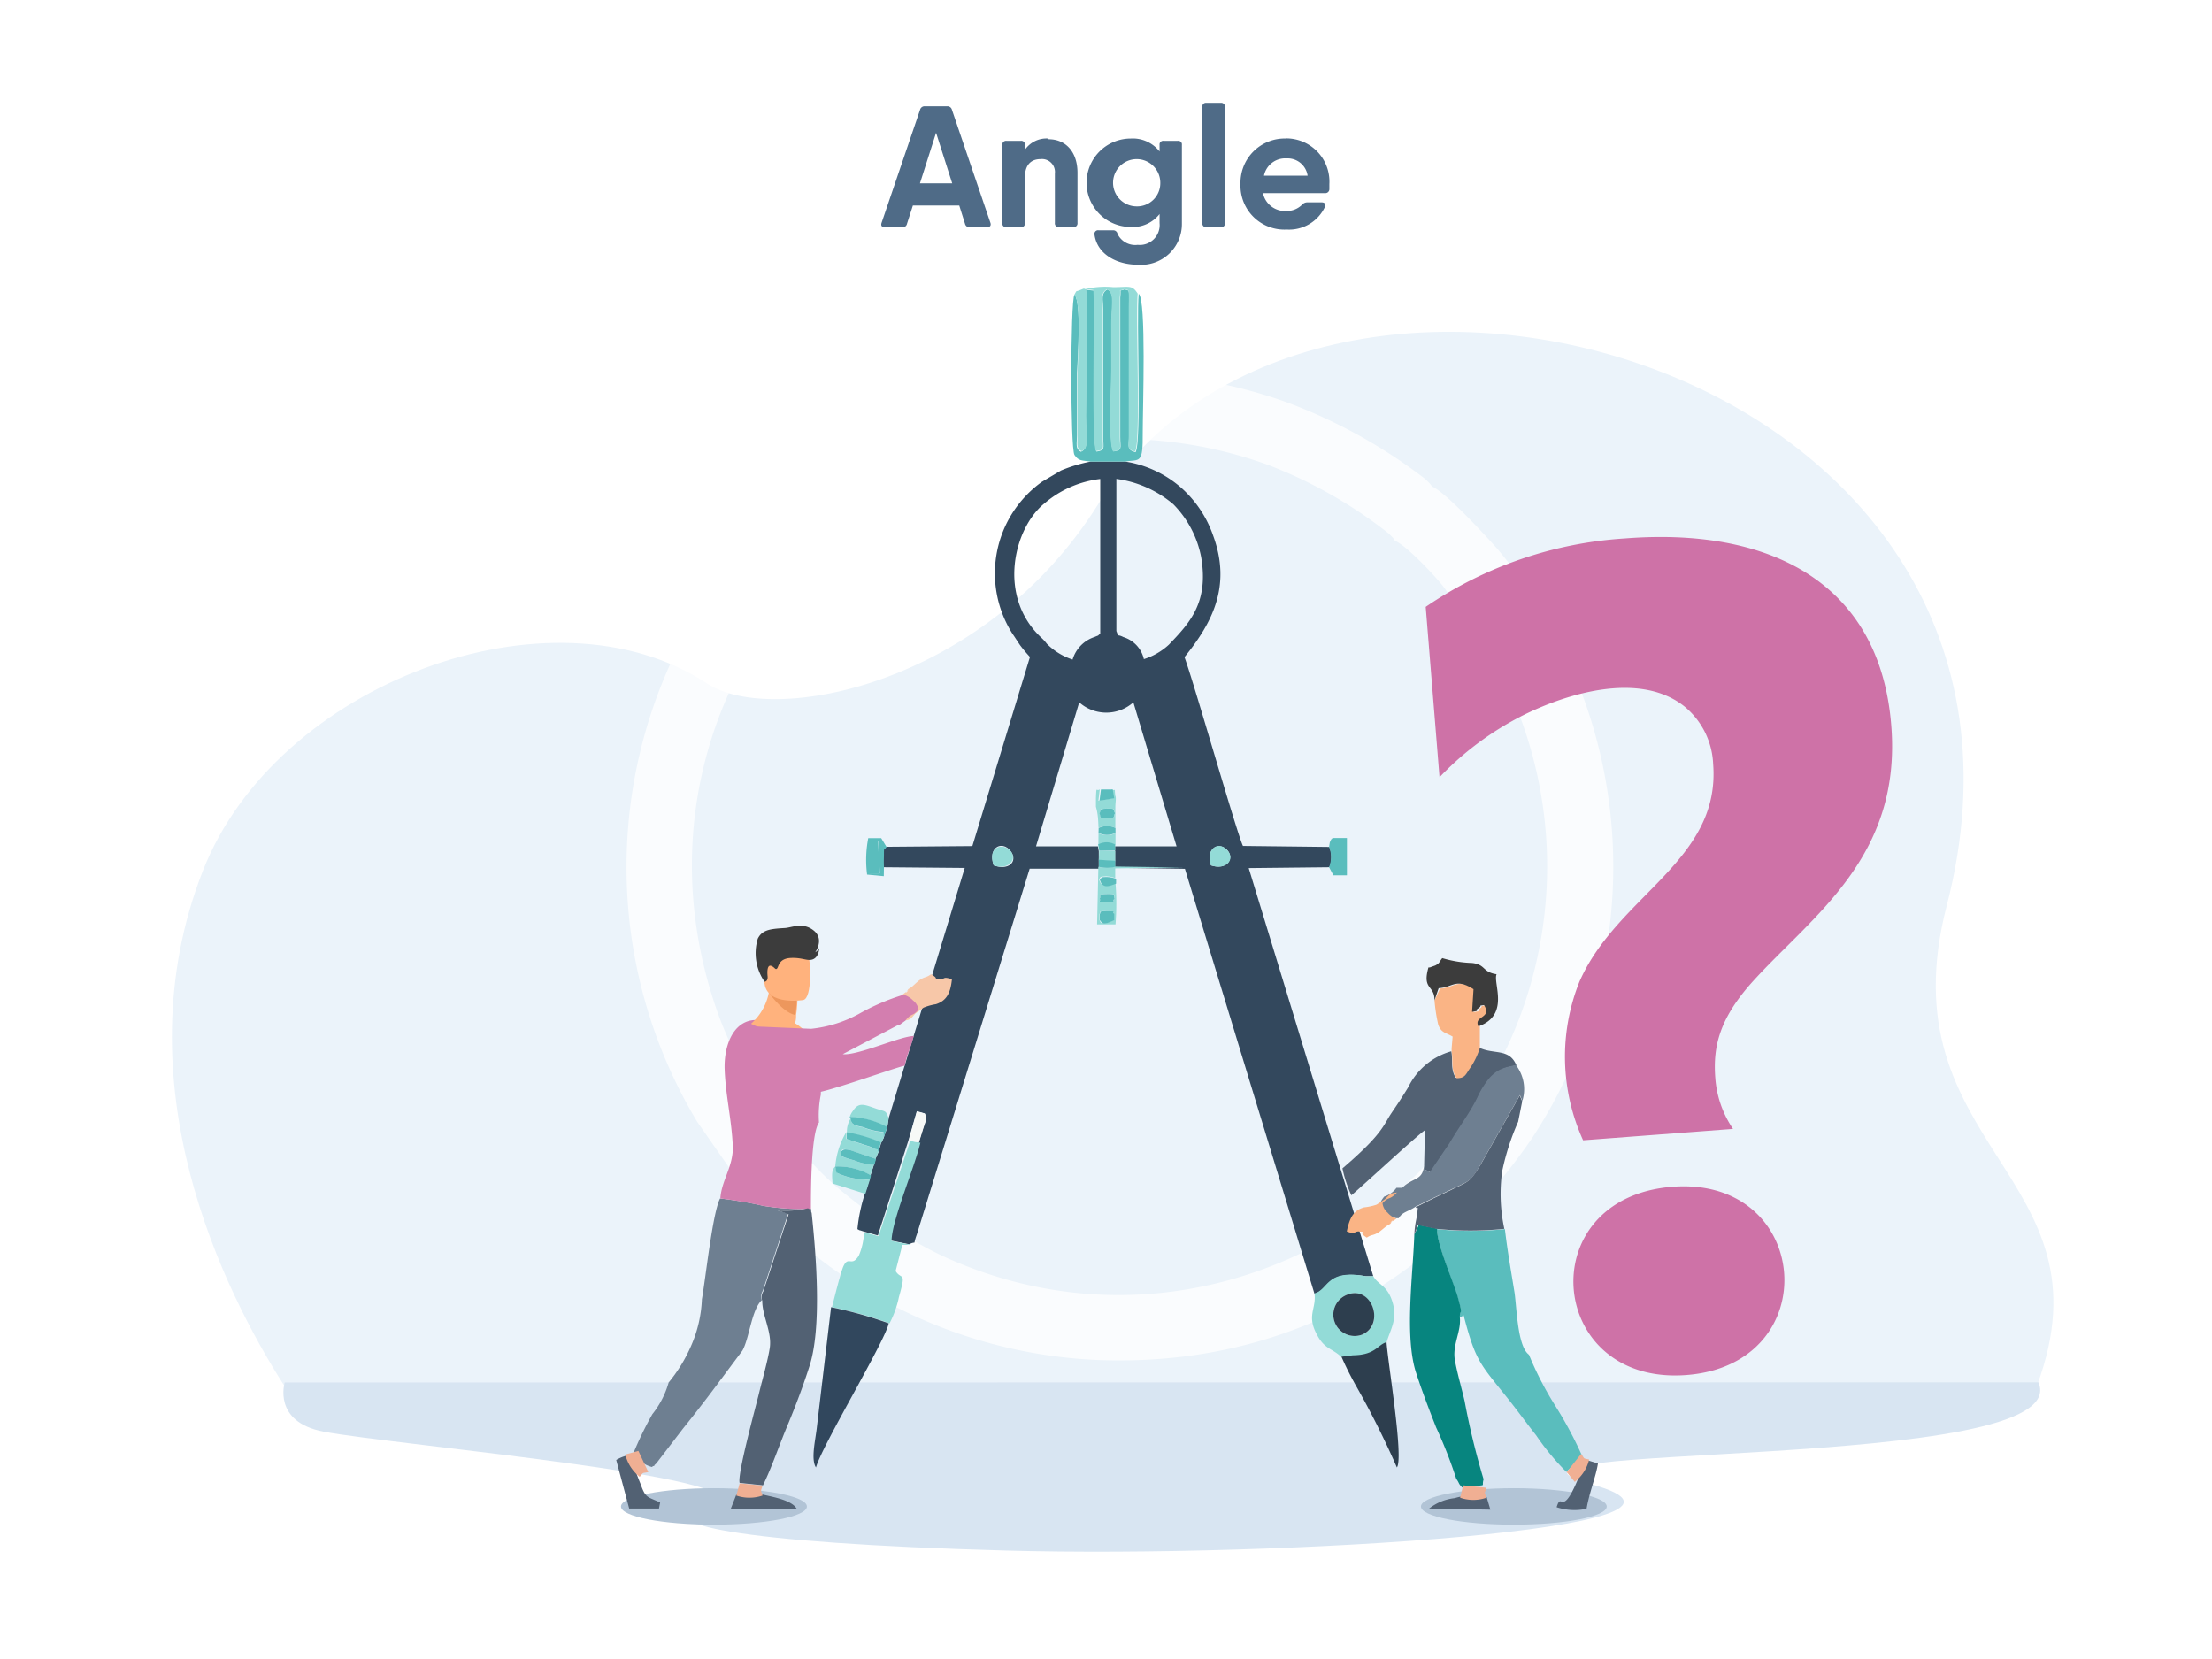 <svg xmlns="http://www.w3.org/2000/svg" viewBox="0 0 153.6 115.2"><defs><style>.cls-1,.cls-4{fill:#fff;}.cls-2{fill:#ebf3fa;}.cls-10,.cls-11,.cls-12,.cls-13,.cls-14,.cls-15,.cls-16,.cls-17,.cls-18,.cls-19,.cls-2,.cls-20,.cls-21,.cls-22,.cls-23,.cls-3,.cls-4,.cls-5,.cls-6,.cls-7,.cls-8,.cls-9{fill-rule:evenodd;}.cls-3{fill:#d8e5f2;}.cls-4{opacity:0.75;}.cls-5{fill:#33485d;}.cls-6{fill:#5abdbd;}.cls-7{fill:#93dbd7;}.cls-8{fill:#31475d;}.cls-9{fill:#2d3e4e;}.cls-10{fill:#f7f9f7;}.cls-11{fill:#ce72a7;}.cls-12{fill:#b2c4d6;}.cls-13{fill:#6e7f91;}.cls-14{fill:#d37eaf;}.cls-15{fill:#526173;}.cls-16{fill:#f0af93;}.cls-17{fill:#f7c7a8;}.cls-18{fill:#07857f;}.cls-19{fill:#fab485;}.cls-20{fill:#3c3c3c;}.cls-21{fill:#ffb27d;}.cls-22{fill:#ed975d;}.cls-23{fill:#4f6b87;}</style></defs><g id="_1-15" data-name="1"><rect class="cls-1" width="153.6" height="115.2"/><path class="cls-2" d="M19.73,96.21c-4.16-6.51-11.43-21-5.64-35.75,5.09-13,24.19-20.13,35-13,4.59,3,19.32.1,27.18-12.47,15.29-24.42,68.62-9.59,58.91,27.9-4.36,16.85,11.71,18.63,6.27,33.32Z"/><path class="cls-3" d="M19.77,96s-.86,2.73,2.69,3.41c4.85.94,33.33,3.39,26.41,5.26-3.9,1.05,2,2.48,21,3s51.66-1.54,40.68-4.59,33.74-.74,31-7.09Z"/><path class="cls-4" d="M96.85,37.55c.73.24,3,2.62,3.53,3.39s1,1.2,1.52,2c.25.37,1.16,1.82,1.4,2,.73,1.45,1.38,2.54,2,4.18a29.68,29.68,0,0,1-4.54,29.8l-2.29,2.54c-8.67,8.11-21,11-32.47,6-1.64-.71-2.78-1.47-4.22-2.21A15.92,15.92,0,0,0,60.1,84c-.58-.42-1.17-.9-1.73-1.35a20.7,20.7,0,0,1-3-3.1l-1.71-2A30.7,30.7,0,0,1,50,70.77c-5.57-15,1.2-30.48,14.85-37.36a30.08,30.08,0,0,1,23.22-1.12,31.82,31.82,0,0,1,8.39,4.78l.21.22a.88.88,0,0,1,.19.26Zm2.58-3.77a1.2,1.2,0,0,0-.21-.27,3.69,3.69,0,0,0-.28-.27,36.6,36.6,0,0,0-9.71-5.35,34.29,34.29,0,0,0-40.82,50l2.48,3.56c.51.62.43.76,1,1.08.46,1,3.42,3.59,4.54,4.51a34.17,34.17,0,0,0,19.83,7.4c13.58.51,23.76-6.09,30.12-15.4A34.3,34.3,0,0,0,104,38.14C103.14,37.17,100.34,34.13,99.43,33.78Z"/><path class="cls-5" d="M84.09,60.09c-.39-1.14.51-1.68,1.1-1.09s0,1.46-1.1,1.09ZM69,60.09c-.42-1.32.62-1.72,1.17-1s-.12,1.39-1.17,1Zm8.48-26.84a7.66,7.66,0,0,1,4,1.77,7.14,7.14,0,0,1,1.93,3.68c.53,3.14-.79,4.55-2.25,6.07a4.59,4.59,0,0,1-1.73,1,2.08,2.08,0,0,0-1.42-1.53c-.55-.28-.27.11-.49-.42V33.25Zm-3,12.55a4.45,4.45,0,0,1-1.79-1.1,3,3,0,0,0-.35-.39c-3.13-2.88-1.93-7.65.18-9.35a7.25,7.25,0,0,1,3.88-1.7V44c-.27.22,0,.06-.39.23a2.35,2.35,0,0,0-1.53,1.57Zm1.27-13.75a10.12,10.12,0,0,0-2.07.62l-1.32.78A7.82,7.82,0,0,0,70.3,44c.22.32.36.55.54.81a10,10,0,0,0,.68.81l-4,13.13-6,.05c-.18.29-.15-.06-.18.62a7,7,0,0,0,0,.8l5.65.05L61.71,77.64l-.1.64-.25.74-.17.34L61,80l-.19.44-.11.4-.24.74-.07.27-.32,1a11.37,11.37,0,0,0-.53,2.5c.28.15-.05,0,.42.16l1,.28,2.13-6.63.57-2,.55.15c.15.33.11.36-.1,1l-.31,1c-.36,1.71-1.93,5.44-2,6.82l1.33.27c.59-.29.21.2.53-.67L71.5,60.32l4.8,0v-.55l0-.66-.06-.34H71.94l3-10a2.83,2.83,0,0,0,3.76,0l3,10-4.27,0,0,.37v.7l0,.42,4.85.07,9,29.52c1-.26.79-1.7,3.55-1.23h.53L86.71,60.28l5.6-.06a1.91,1.91,0,0,0,0-1.41l-6-.07c-.41-.83-3.37-11.22-4.06-13.11,1.92-2.37,3.27-4.92,2-8.41A7.91,7.91,0,0,0,82,33.85a7.68,7.68,0,0,0-3.87-1.8Z"/><path class="cls-6" d="M74.61,20.45c-.29.51-.29,10.69,0,11.14s.55.37,1.1.46h2.43c1-.17,1.23.22,1.21-2,0-1.7.26-9.24-.28-9.65-.17,1.69.21,10.34-.22,11-.62-.17-.46-.37-.44-1.15V22.76c0-.5,0-1,0-1.49,0-1.42,0-1-.31-1.18-.44.21-.23-.2-.31.58,0,.1,0,.61,0,.75l0,8.93c0,.79.17.9-.47,1-.35-.52-.13-4.75-.13-5.73s0-2,0-3c0-1.53.25-2.26-.3-2.52-.46.27-.3.72-.28,1.33v8.93c0,.81.16.89-.47,1-.34-.56-.08-9.56-.19-11.18l-.56-.06c.16,1.26,0,6.78,0,8.77,0,1.45.24,2.27-.33,2.48-.41-.2-.28-.57-.27-1.13V25.88C74.83,24.85,75.11,21,74.61,20.45Z"/><path class="cls-7" d="M60,85.56a4.6,4.6,0,0,1-.36,1.62c-.5.84-.71,0-1.06.72-.2.4-.68,2.39-.81,2.87a28.64,28.64,0,0,1,4,1.12,7,7,0,0,0,.65-1.82c.53-1.88.18-1.15-.23-1.81l.47-1.82.58,0-1.33-.27c0-1.38,1.6-5.11,2-6.82l-.71-.12L61,85.84Z"/><path class="cls-8" d="M61.71,91.89a28.64,28.64,0,0,0-4-1.12l-1,8.44c-.1.85-.41,2.14-.05,2.69C57.1,100.33,61.47,93.13,61.71,91.89Z"/><path class="cls-7" d="M79,20.39c-.39-.63-.59-.45-1.7-.45a5.73,5.73,0,0,0-1.94.14l.56.06c.11,1.62-.15,10.62.19,11.18.63-.08.47-.16.47-1V21.42c0-.61-.18-1.06.28-1.33.55.26.3,1,.3,2.52,0,1,0,2,0,3s-.22,5.21.13,5.73c.64-.06.48-.17.47-1l0-8.93c0-.14,0-.65,0-.75.08-.78-.13-.37.31-.58.3.14.34-.24.31,1.18,0,.5,0,1,0,1.49V30.2c0,.78-.18,1,.44,1.15C79.23,30.73,78.85,22.08,79,20.39Z"/><path class="cls-7" d="M93.34,90c1.84-1,2.93,2,1.26,2.67A1.48,1.48,0,0,1,93.34,90Zm-2.06-.16c.13,1.07-.57,1.5.18,2.86.52,1,1.09.94,1.69,1.54l.79-.1c1.59,0,1.7-.73,2.34-.91.24-.88.78-1.58.42-2.79s-1-1.2-1.34-1.82h-.53C92.07,88.11,92.27,89.55,91.28,89.81Z"/><path class="cls-9" d="M93.15,94.21a21.91,21.91,0,0,0,1,2A60.19,60.19,0,0,1,97,101.9c.48-.69-.62-7.21-.72-8.7-.64.18-.75.89-2.34.91Z"/><path class="cls-9" d="M93.34,90a1.48,1.48,0,0,0,1.26,2.67C96.27,91.93,95.18,89,93.34,90Z"/><path class="cls-7" d="M74.61,20.45c.5.58.22,4.4.22,5.43V30.2c0,.56-.14.93.27,1.13.57-.21.33-1,.33-2.48,0-2,.12-7.51,0-8.77-.25,0,0-.12-.4.05S74.82,20.1,74.61,20.45Z"/><path class="cls-7" d="M76.35,63.9l0-.45c.15-.08-.22-.2.5-.18s.22,0,.49.18l0,.45c-1,.47-.88.09-1,0Zm.52-1.23c-.87,0-.33-.11-.52-.26.17-.15-.28-.32.52-.33s.37.08.53.33c-.34.27.5.23-.53.26Zm-.6-2.48-.09,4,1.28,0a18.43,18.43,0,0,0,0-2.88c-.5.19-1,.37-1.15-.28.2-.12-.08-.15.51-.18a2.2,2.2,0,0,1,.62.12l0-.67,4.82-.06-4.85-.07A2.34,2.34,0,0,1,76.27,60.19Z"/><path class="cls-7" d="M58,81a4.52,4.52,0,0,1,2.44.61l.24-.74a4,4,0,0,1-1.42-.31c-1.16-.33-.79-.27-.89-.63.15-.09.11-.2.68-.06l1.74.6L61,80c-.21-.37.25-.08-.55-.36l-1.69-.55,0-.47A5.54,5.54,0,0,0,58,81Z"/><path class="cls-6" d="M92.29,58.81a1.91,1.91,0,0,1,0,1.41l.3.56.94,0,0-2.59h-1c-.16.22,0-.1-.19.3Z"/><path class="cls-7" d="M59,77.58a5.72,5.72,0,0,1,2.61.7l.1-.64c-.24-.59-.17-.41-.94-.68s-1.15-.44-1.55.19A1.25,1.25,0,0,0,59,77.58Z"/><path class="cls-7" d="M60.09,82.9l.32-1a4.69,4.69,0,0,1-2.29-.46L58,81c-.3.28-.21.7-.19,1.18Z"/><path class="cls-7" d="M76.87,56.81c-.69,0-.37-.1-.54-.34.17-.12-.2-.31.54-.32s.36.07.56.32c-.19.26.18.33-.56.34Zm-.59.68a1.34,1.34,0,0,1,1.17,0c0-.56,0-.93,0-1.47,0-.26.07-.63,0-.75-.09-.69.08-.28-.28-.46l.1.61-1,.18.1-.79c-.25.19-.23-.31-.27.6,0,0,0,.43,0,.61C76.25,56.53,76.26,57,76.28,57.49Z"/><path class="cls-7" d="M69,60.09c1,.36,1.68-.4,1.17-1S68.53,58.77,69,60.09Z"/><path class="cls-6" d="M60.38,58.42H61l.09,2.23-.69,0V58.42Zm1,1.81a7,7,0,0,1,0-.8c0-.68,0-.33.18-.62l-.37-.61h-.9a7.93,7.93,0,0,0-.08,2.53l1.16.11Z"/><path class="cls-7" d="M58.81,78.66a10.56,10.56,0,0,1,2.38.7l.17-.34v-.4a4.63,4.63,0,0,1-1.41-.33c-.47-.12-.82-.09-.88-.62A1.66,1.66,0,0,0,58.81,78.66Z"/><path class="cls-7" d="M84.09,60.09c1.07.37,1.74-.44,1.1-1.09S83.7,59,84.09,60.09Z"/><path class="cls-10" d="M63.1,79.21l.71.12.31-1c.21-.63.25-.66.1-1l-.55-.15Z"/><path class="cls-6" d="M61.36,79l.25-.74a5.72,5.72,0,0,0-2.61-.7l.06.09c.06.53.41.5.88.62a4.63,4.63,0,0,0,1.41.33Z"/><polygon class="cls-6" points="60.38 60.68 61.07 60.65 60.98 58.42 60.38 58.42 60.38 60.68"/><path class="cls-6" d="M60.41,81.89l.07-.27A4.52,4.52,0,0,0,58,81l.08.42A4.69,4.69,0,0,0,60.41,81.89Z"/><path class="cls-6" d="M61,80l.17-.68a10.56,10.56,0,0,0-2.38-.7l0,.47,1.69.55C61.27,80,60.81,79.67,61,80Z"/><path class="cls-6" d="M60.72,80.88l.11-.4-1.74-.6c-.57-.14-.53,0-.68.06.1.36-.27.3.89.63A4,4,0,0,0,60.72,80.88Z"/><path class="cls-7" d="M76.27,58.67a1.23,1.23,0,0,1,1.19,0v-.82a1.24,1.24,0,0,1-1.18,0Z"/><path class="cls-6" d="M76.87,63.27c-.72,0-.35.1-.5.18l0,.45c.15.09.05.47,1,0l0-.45C77.09,63.29,77.7,63.29,76.87,63.27Z"/><polygon class="cls-7" points="76.3 59.73 77.44 59.8 77.44 59.1 76.33 59.07 76.3 59.73"/><polygon class="cls-6" points="77.27 54.82 76.45 54.82 76.35 55.6 77.37 55.43 77.27 54.82"/><path class="cls-6" d="M76.33,56.47c.17.24-.15.34.54.34s.37-.08.56-.34c-.2-.25.13-.33-.56-.32S76.5,56.35,76.33,56.47Z"/><path class="cls-6" d="M76.28,57.83a1.24,1.24,0,0,0,1.18,0V57.5a1.34,1.34,0,0,0-1.17,0Z"/><path class="cls-6" d="M76.27,58.73l.06.34,1.11,0,0-.37,0-.06a1.23,1.23,0,0,0-1.19,0Z"/><path class="cls-6" d="M77.5,61.36l0-.34a2.2,2.2,0,0,0-.62-.12c-.59,0-.31.06-.51.18C76.54,61.73,77,61.55,77.5,61.36Z"/><path class="cls-6" d="M76.35,62.41c.19.15-.35.28.52.26,1,0,.19,0,.53-.26-.16-.25.22-.34-.53-.33S76.52,62.26,76.35,62.41Z"/><path class="cls-6" d="M76.3,60.28l0-.09a2.34,2.34,0,0,0,1.14,0l0-.42-1.14-.07Z"/><path class="cls-11" d="M117.12,95.48c-9.73.76-10.85-12.3-1-13.07,9.67-.76,10.71,12.31,1,13.07Zm-7.19-16.3a14,14,0,0,1-.26-11c2.62-6,9.82-8.39,9.29-15.13a5.47,5.47,0,0,0-2-4c-2.93-2.32-7.65-1.09-11,.52a21.16,21.16,0,0,0-6,4.4L99,42.14a27.61,27.61,0,0,1,13.82-4.75c10-.79,17.72,3,18.51,13,.72,9.12-5.45,13.17-9.59,17.73-2.29,2.53-2.81,4.48-2.63,6.74a7.2,7.2,0,0,0,1.23,3.53Z"/><path class="cls-12" d="M49.57,103.34c3.57,0,6.46.57,6.46,1.27s-2.89,1.26-6.46,1.26-6.45-.56-6.45-1.26S46,103.34,49.57,103.34Z"/><path class="cls-13" d="M46.43,96A6.2,6.2,0,0,1,45.3,98.2,24.39,24.39,0,0,0,44,100.87a2,2,0,0,0,1.28,1s.07-.09.09-.07.07,0,.08-.07l.09-.08.07-.08,1.81-2.36c.7-.87,1.44-1.82,2.13-2.74l2-2.68c.49-.86.63-2.84,1.35-3.51a.76.76,0,0,1,.07-.65l1.76-5.36L54,84.05a6.94,6.94,0,0,0,2.08-.15s.15,0,.16.11a2.2,2.2,0,0,0,.09.21l0-.28A16.14,16.14,0,0,1,53,83.73,27.7,27.7,0,0,0,50,83.22c-.52,1-1,5.54-1.26,7A8.87,8.87,0,0,1,48,93.43,10.61,10.61,0,0,1,46.43,96Z"/><path class="cls-14" d="M50.89,79.68c0,1.36-.79,2.31-.87,3.54a27.7,27.7,0,0,1,2.94.51,16.14,16.14,0,0,0,3.35.21c0-1.25,0-5.21.56-6A7.11,7.11,0,0,1,57,76a3.19,3.19,0,0,1,.39-1.6c-.27-.31-.16.28-.18-.49,0-.14.31-1.43,0-1.72-.45-.46-3.77,2.41-5.05,2.28a1.49,1.49,0,0,1-1-2.25c.53-.66,1.77-.65,2.51-1.17l-.84-.2c-1.79-.25-2.58,1.6-2.51,3.43S50.81,77.74,50.89,79.68Z"/><path class="cls-15" d="M52.93,90.33c0,1.06.69,2.17.52,3.28-.14.89-.53,2.25-.75,3.16s-1.52,5.65-1.34,6.2l1.62.17c.62-1.27,1.12-2.77,1.69-4.13s1.11-2.8,1.54-4.15c.86-2.66.47-7.67.15-10.64a2.2,2.2,0,0,1-.09-.21c0-.08-.12-.06-.16-.11a6.94,6.94,0,0,1-2.08.15l.73.27L53,89.68A.76.76,0,0,0,52.93,90.33Z"/><path class="cls-15" d="M43.69,104.75l2.07,0,.08-.42c-.93-.43-1-.28-1.37-1.31a16.19,16.19,0,0,1-.68-2,2.75,2.75,0,0,0-1,.36Z"/><path class="cls-15" d="M50.74,104.78h4.59c-.33-.61-1.65-.83-2.38-1a2.84,2.84,0,0,1-1.82,0Z"/><path class="cls-16" d="M51.13,103.85a2.84,2.84,0,0,0,1.82,0c-.14-.44-.13-.24,0-.69L51.36,103Z"/><path class="cls-16" d="M43.42,101a2.83,2.83,0,0,0,1,1.55c.3-.35.13-.23.6-.33l-.69-1.47Z"/><path class="cls-17" d="M64.65,67.65c-.37.27-.4.14-.8.41-.15.11-.42.37-.55.48l-.22.14c-.5.65.27-.18-.15.19l-.27.2a1.43,1.43,0,0,1,.64.39,1.05,1.05,0,0,1,.38.63c-.43.54-.43.18-.92.79.51-.09.42-.08.81-.51l.56-.4a3.89,3.89,0,0,1,.86-.24C65.7,69.5,66,69,66.1,68c-.66-.22-.45,0-.84,0C64.48,68,65.45,68.1,64.65,67.65Z"/><path class="cls-12" d="M105.12,103.34c3.56,0,6.45.57,6.45,1.27s-2.89,1.26-6.45,1.26-6.45-.56-6.45-1.26S101.55,103.34,105.12,103.34Z"/><path class="cls-6" d="M101.37,91.47s.21-.07.26-.15c.84,3.25,1.16,3.39,3.11,5.84.66.83,1.28,1.69,1.93,2.51a17.29,17.29,0,0,0,2.1,2.54c.44-.47.63-.51,1.11-1.07A27.43,27.43,0,0,0,108,97.62a23.13,23.13,0,0,1-1.83-3.55c-.79-.57-.84-3.16-1-4.3-.23-1.43-.51-3-.67-4.42a23.3,23.3,0,0,1-4.72,0c0,1.06,1.07,3.53,1.42,4.69C101.63,91.46,101.35,90.85,101.37,91.47Z"/><path class="cls-18" d="M98.21,85.72c-.09,2.76-.7,7.12.13,9.63.41,1.26.9,2.54,1.38,3.76a31.87,31.87,0,0,1,1.4,3.57c.25.35.12.31.42.61.13,0,.61,0,.73-.06,1-.18.58.06.75-.51a51.62,51.62,0,0,1-1.32-5.44c-.21-.9-.5-1.89-.67-2.81-.2-1.08.45-2,.34-3,0-.62.26,0-.16-1.47-.35-1.16-1.45-3.63-1.42-4.69l-1.31-.26a.93.93,0,0,0,0,.1Z"/><path class="cls-15" d="M100.78,73a4.76,4.76,0,0,0-3,2.51c-.83,1.35-1.1,1.65-1.39,2.15-.44.77-.89,1.52-3.17,3.47A8.37,8.37,0,0,0,93.84,83c.62-.51,4.64-4.23,5.11-4.52l-.06,2.4c.09.58,0,.21.43.55l1.36-2c.7-1.18,1.43-2.12,1.95-3.2a5.89,5.89,0,0,1,.66-1.12,2.6,2.6,0,0,1,.88-.79,3.56,3.56,0,0,1,.5-.19l.63-.15c-.5-1.22-1.58-.73-2.6-1.24a5.35,5.35,0,0,1-.61,1.3c-.34.52-.34.77-1,.8C100.71,74.26,100.9,73.66,100.78,73Z"/><path class="cls-13" d="M98.89,80.88c-.09,1.15-.77.85-1.52,1.6l-.4,0a1.63,1.63,0,0,1-.85.61c-.6.74-.11.76.23,1.34l.59.16h.19c.24-.44.68-.46,1.17-.8l1.27-.62,1.22-.58c1.28-.62,1.29-.49,2-1.69l2.75-4.86.17.41a2.74,2.74,0,0,0-.45-2.5l-.63.15a3.56,3.56,0,0,0-.5.19,2.6,2.6,0,0,0-.88.79,5.89,5.89,0,0,0-.66,1.12c-.52,1.08-1.25,2-1.95,3.2l-1.36,2C98.88,81.09,99,81.46,98.89,80.88Z"/><path class="cls-15" d="M98.3,83.83c.22.24.16-.33.12.45,0,0-.08.41-.09.46a6.11,6.11,0,0,0-.12,1l.22-.57a.93.93,0,0,1,0-.1l1.31.26a23.3,23.3,0,0,0,4.72,0,11.49,11.49,0,0,1-.15-4,17,17,0,0,1,1.11-3.44l.28-1.41-.17-.41-2.75,4.86c-.75,1.2-.76,1.07-2,1.69l-1.22.58Z"/><path class="cls-19" d="M99.61,69.47a12.07,12.07,0,0,0,.26,1.68c.21.58.51.54,1,.83l-.07.82V73c.12.68-.07,1.28.35,1.87.62,0,.62-.28,1-.8a5.35,5.35,0,0,0,.61-1.3l0-1.48c-.36-.75,1-.53.39-1.48-.5.08-.09,0-.4.23s.25.13-.43.24l.1-1.57c-1.24-.79-1.39-.13-2.42-.07Z"/><path class="cls-20" d="M99.61,69.47l.29-.85c1-.06,1.18-.72,2.42.07l-.1,1.57c.68-.11.07,0,.43-.24s-.1-.15.4-.23c.59.95-.75.73-.39,1.48,2.21-.79,1-3,1.26-3.62-1-.15-.74-.67-1.69-.78a8,8,0,0,1-2.08-.34c-.24.3-.16.34-.48.51l-.39.14s-.06,0-.09,0C98.74,68.76,99.62,68.37,99.61,69.47Z"/><path class="cls-15" d="M110.17,104.77c.18-1.1.67-2.3.79-3.15l-.87-.26c-1.68,4.67-1.6,2-2,3.3A4,4,0,0,0,110.17,104.77Z"/><path class="cls-15" d="M99.24,104.75l4.25.08-.26-.88a4.92,4.92,0,0,1-1.07.08c-.65-.07-.43-.21-1.15,0A3.48,3.48,0,0,0,99.24,104.75Z"/><path class="cls-19" d="M94.91,85.94c.38-.25.4-.11.82-.37.16-.1.43-.35.58-.45l.22-.13c.53-.62-.27.17.16-.18a1.92,1.92,0,0,1,.29-.18,1.43,1.43,0,0,1-.63-.43,1,1,0,0,1-.35-.65c.46-.51.45-.16,1-.74-.51.07-.42.06-.83.46l-.58.38a4.08,4.08,0,0,1-.87.19c-.72.2-1,.7-1.2,1.67.65.25.45,0,.84,0C95.1,85.6,94.14,85.45,94.91,85.94Z"/><path class="cls-16" d="M101.39,104a2.8,2.8,0,0,0,1.83,0c-.15-.44-.14-.24,0-.69l-1.62-.17Z"/><path class="cls-16" d="M109.35,102.9a2.82,2.82,0,0,0,1-1.55c-.45-.11-.27,0-.56-.39l-1,1.26Z"/><path class="cls-21" d="M56.15,71.88c-1.48.47-4-.79-4-.79a3.87,3.87,0,0,0,1.3-3.16l1.14.92.78.63a8.28,8.28,0,0,1-.09,1c0,.17,0,.36-.08.57A3.5,3.5,0,0,1,56.15,71.88Z"/><path class="cls-22" d="M55.32,69.48a8.28,8.28,0,0,1-.09,1c-.86-.15-1.84-1.55-1.84-1.55a2.8,2.8,0,0,1,1.15-.1Z"/><path class="cls-21" d="M55.78,69.44s-2.46.41-2.69-1.12-.7-2.51.86-2.83,1.95.21,2.15.7S56.41,69.3,55.78,69.44Z"/><path class="cls-20" d="M53.09,68.17s.25,0,.21-.39,0-.8.25-.71.29.31.41.18.11-.69.95-.73,1.18.26,1.57.08.41-.76.41-.76a.68.68,0,0,1-.28.28s.65-.89-.1-1.5-1.52-.21-2-.18c-1,.06-1.58.11-1.89.74A3.49,3.49,0,0,0,53.09,68.17Z"/><path class="cls-14" d="M56.32,71.44l-3.79-.16a2.32,2.32,0,0,0-1.18.52c-1,.62-.51,3,.22,3.32,1.17.55,5.21-2,5.48-1.37.17.36-.55,1.48-.59,1.61-.24.74-.15.14,0,.53C57,76,62.13,74.14,62.82,74c.22-1,.35-1,.63-2.06-.91,0-3.92,1.38-4.93,1.26l3.8-2,.17-.05.37-.27c.48-.6.49-.25.92-.78a1,1,0,0,0-.38-.63,1.51,1.51,0,0,0-.65-.4,15.34,15.34,0,0,0-3.12,1.34A8.85,8.85,0,0,1,56.32,71.44Z"/><path class="cls-23" d="M68.77,15.46,66.1,7.62a.32.32,0,0,0-.33-.24H64.22a.32.32,0,0,0-.33.24l-2.67,7.84c-.07.2,0,.32.24.32h1.2a.3.3,0,0,0,.32-.24l.41-1.27h3.22l.4,1.27a.31.31,0,0,0,.32.24h1.21c.2,0,.3-.12.23-.32Zm-4.89-2.73L65,9.22l1.12,3.51ZM72.8,9.62a1.82,1.82,0,0,0-1.63.78v-.34a.25.25,0,0,0-.28-.28h-1a.26.26,0,0,0-.29.28v5.43a.26.26,0,0,0,.29.29h1a.26.26,0,0,0,.28-.29V12.31c0-.91.47-1.26,1.08-1.26a.9.9,0,0,1,1,1v3.43a.26.26,0,0,0,.29.29h1a.26.26,0,0,0,.28-.29V12c0-1.47-.83-2.33-2-2.33Zm9,.16h-1a.25.25,0,0,0-.28.28v.46a2.36,2.36,0,0,0-2-.9,3.07,3.07,0,0,0,0,6.14,2.36,2.36,0,0,0,2-.9v.63A1.38,1.38,0,0,1,79,17a1.36,1.36,0,0,1-1.4-.76.3.3,0,0,0-.31-.25h-1a.25.25,0,0,0-.29.29c.18,1.37,1.54,2.1,3,2.1a2.83,2.83,0,0,0,3.07-2.85V10.06a.25.25,0,0,0-.28-.28Zm-2.91,4.55a1.64,1.64,0,1,1,1.68-1.64,1.61,1.61,0,0,1-1.68,1.64Zm4.88,1.45h1a.26.26,0,0,0,.29-.29V7.42a.26.26,0,0,0-.29-.28h-1a.25.25,0,0,0-.28.28v8.07a.26.26,0,0,0,.28.29Zm5.55-6.16a3.07,3.07,0,0,0-3.18,3.16,3.05,3.05,0,0,0,3.21,3.16A2.75,2.75,0,0,0,92,14.37c.09-.18,0-.32-.23-.32h-1a.48.48,0,0,0-.35.16,1.5,1.5,0,0,1-1.1.44,1.56,1.56,0,0,1-1.62-1.24H92a.28.28,0,0,0,.31-.27c0-.12,0-.24,0-.36a3,3,0,0,0-3-3.17ZM87.77,12.2A1.5,1.5,0,0,1,89.34,11,1.4,1.4,0,0,1,90.8,12.2Z"/></g></svg>